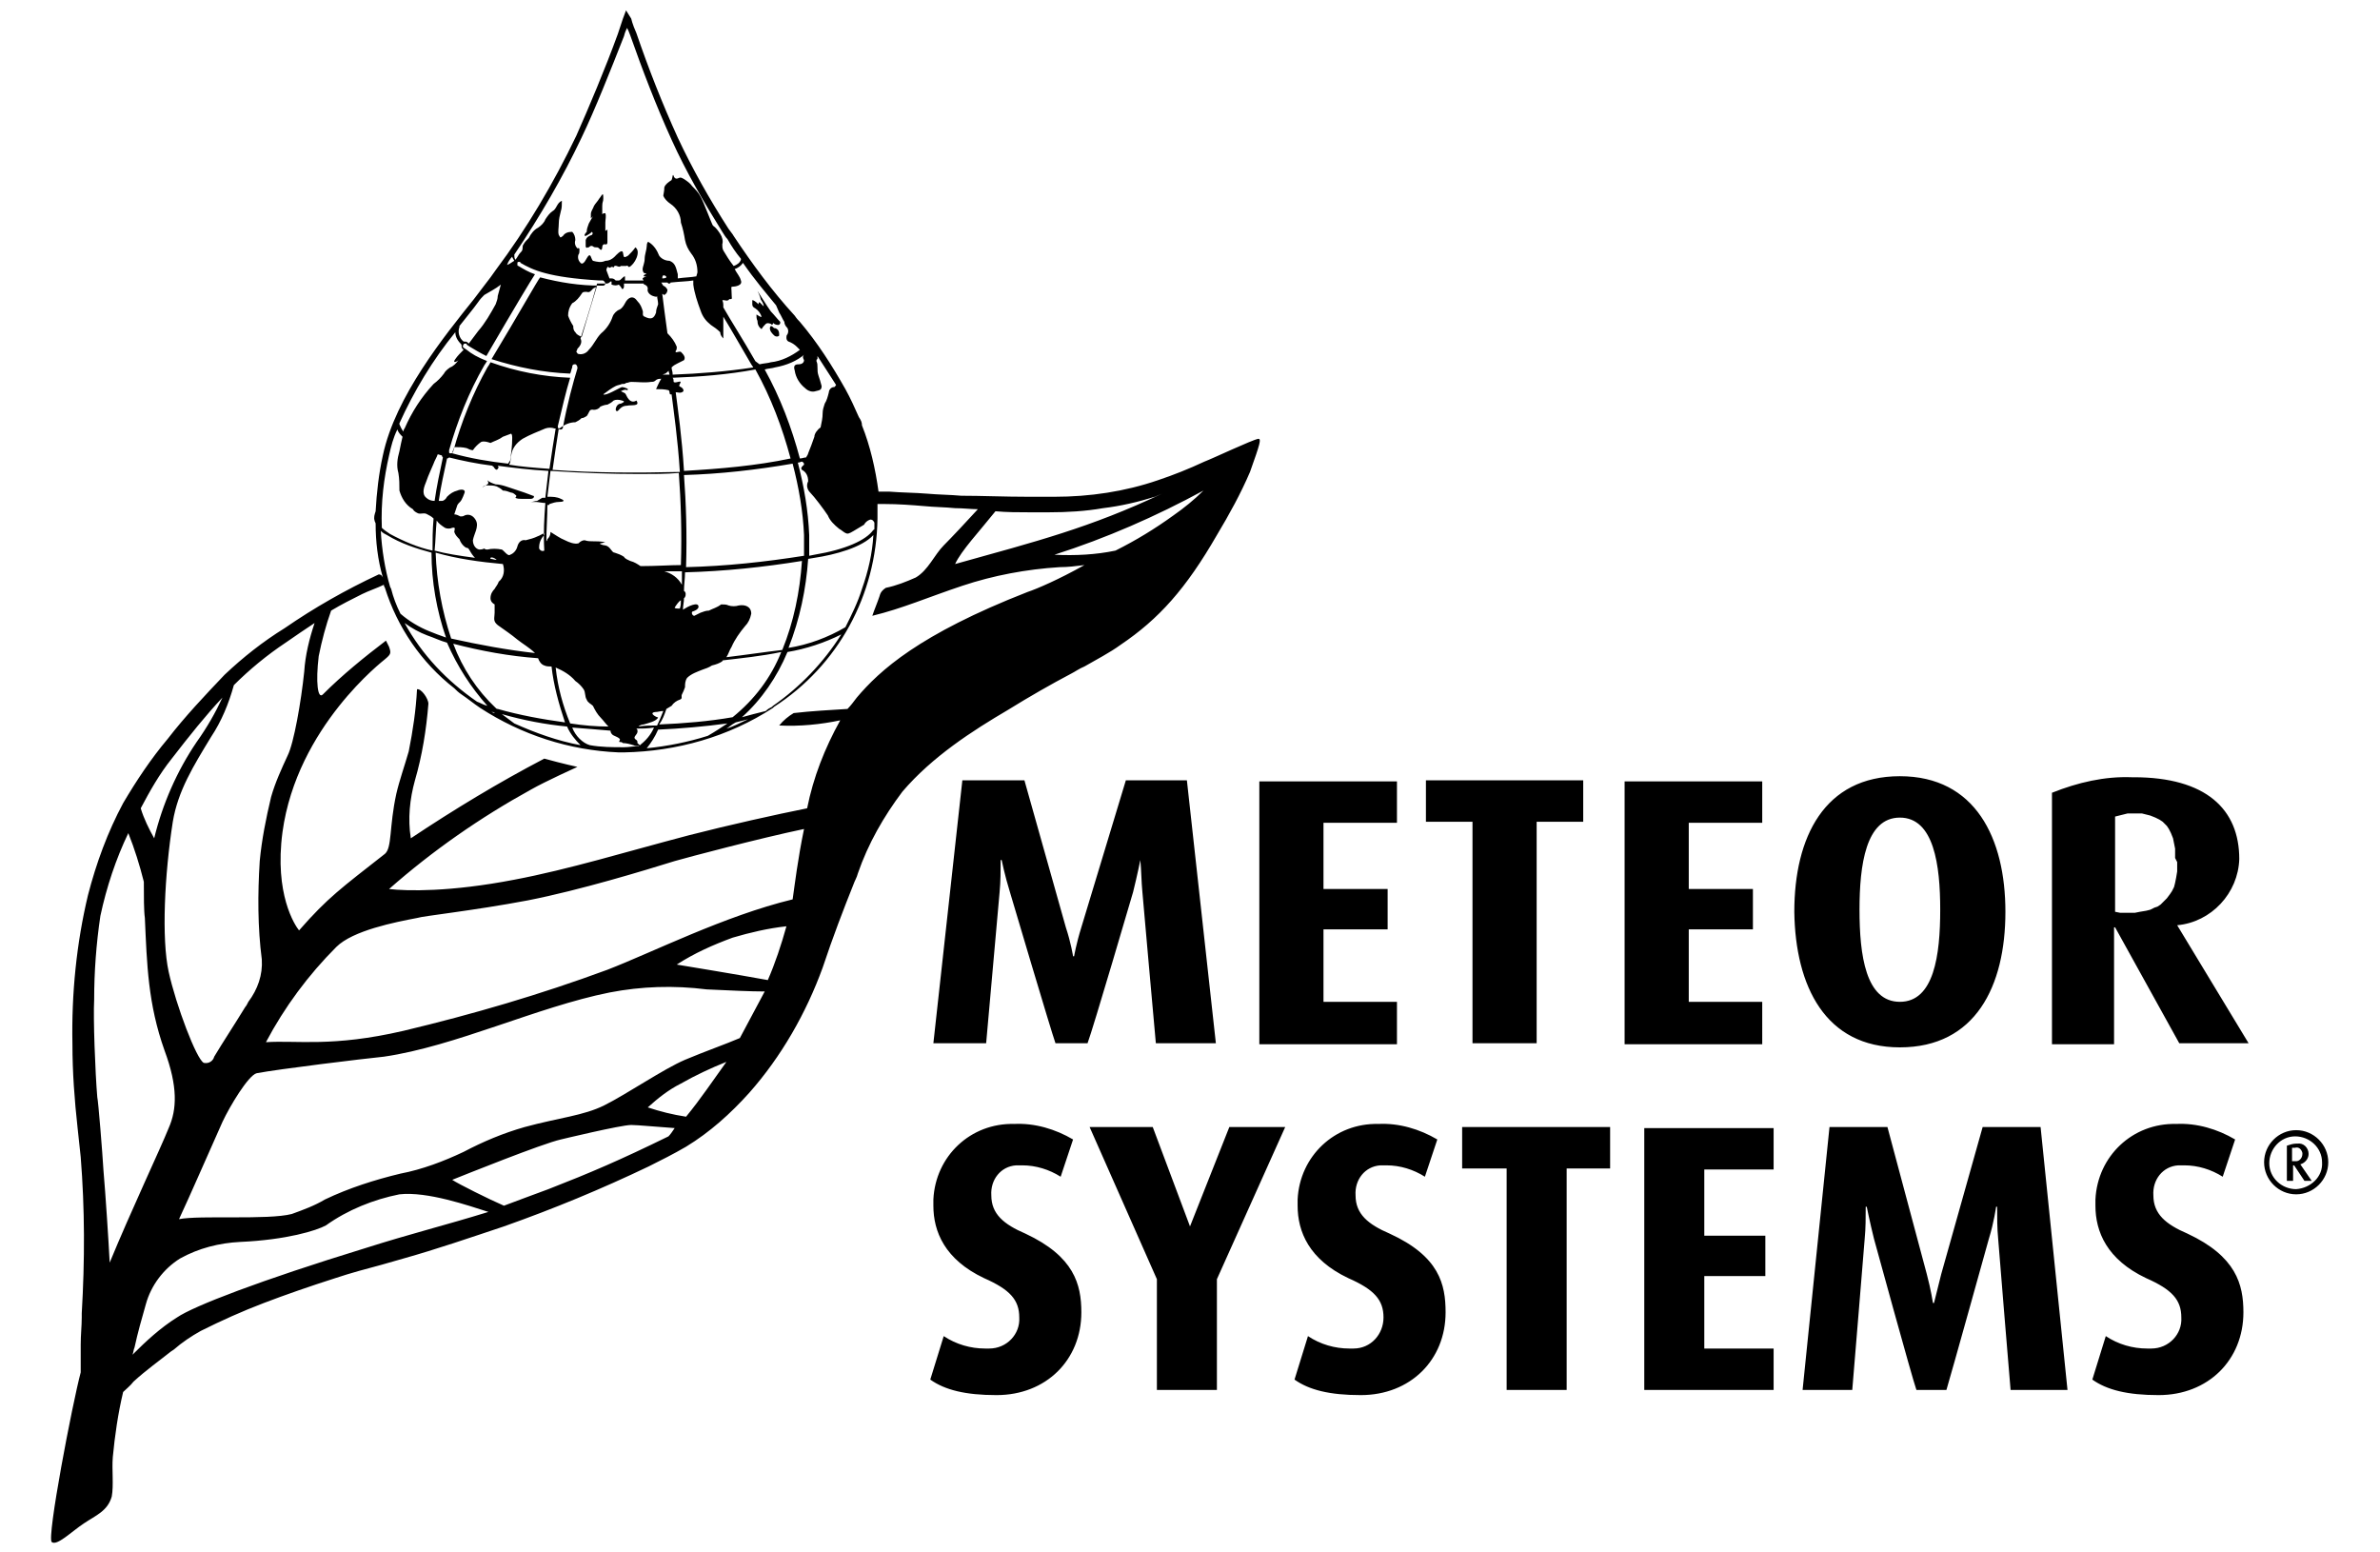 <?xml version="1.0" encoding="UTF-8"?> <svg xmlns="http://www.w3.org/2000/svg" xmlns:xlink="http://www.w3.org/1999/xlink" version="1.1" id="Laag_1" x="0px" y="0px" viewBox="0 0 230 150" style="enable-background:new 0 0 230 150;" xml:space="preserve"> <style type="text/css"> .st0{fill-rule:evenodd;clip-rule:evenodd;} </style> <path id="ms" class="st0" d="M56.6,22.8c0.2-0.1,0.4-0.2,0.6-0.4c0.1,0.1,0.1,0.2,0,0.3c-0.3,0.1-0.5,0.2-0.6,0.5c0,0.2,0,0.4,0,0.6 c0,0.1,0.1,0.2,0.2,0.1c0,0,0.1,0,0.1,0c0.1-0.1,0.2-0.2,0.4-0.1c0.1,0.1,0.2,0.1,0.4,0.1c0.1,0,0.2,0.1,0.3,0.2 c0.1,0.1,0.2,0,0.2-0.2s0.1-0.3,0.2-0.3s0.3,0.1,0.3-0.2c0-0.4,0-0.8,0-1.2c-0.1,0-0.1,0.1-0.2,0.1c0-0.1,0-0.5,0-0.8 c0-0.3,0.1-0.6,0-0.9c-0.1,0-0.2,0-0.3,0.1c0,0,0-0.4,0-0.8s0.1-0.4,0.1-0.7s0-0.5-0.1-0.4c-0.1,0.1-0.2,0.3-0.3,0.4 c-0.1,0.2-0.4,0.5-0.5,0.7c-0.1,0.3-0.3,0.5-0.3,0.8c0,0.1,0,0.3,0,0.4l0.2-0.2c0,0-0.3,0.5-0.4,0.7c-0.1,0.3-0.2,0.5-0.2,0.8 C56.5,22.6,56.4,22.8,56.6,22.8z M72.7,29.4c0,0.2,0.1,0.3,0.3,0.4c0.3,0.2,0.5,0.5,0.6,0.8c-0.1,0.1-0.4-0.2-0.5-0.2 c0,0.2,0,0.4,0.1,0.6c0,0.3,0.1,0.6,0.4,0.8c0.1-0.2,0.3-0.4,0.4-0.5c0.1-0.1,0.3-0.1,0.5,0c0.1,0.1,0.1,0.1,0.2,0c0,0,0-0.1,0-0.1 c0.1,0.1,0.3,0.2,0.5,0.2c0.1,0,0.2-0.1,0.2-0.2c0,0,0-0.1,0-0.1c-0.3-0.3-0.6-0.7-0.9-1c-0.3-0.4-1.3-2-1.3-2s0.3,0.6,0.3,0.8 c0.1,0.2,0.3,0.4,0.3,0.7c-0.1-0.1-0.3-0.3-0.4-0.4c-0.1,0-0.1,0.2-0.1,0.2C73,29.1,72.8,29,72.7,29C72.7,29,72.7,29.3,72.7,29.4 L72.7,29.4z M47.1,46.9c0.3,0,0.6,0,0.9,0.1c0.2,0.1,0.4,0.2,0.6,0.4c0.3,0,0.5,0.1,0.8,0.2c0.2,0,0.4,0.2,0.5,0.3 c0,0.1-0.1,0.2-0.1,0.2c0.2,0.1,0.4,0.1,0.6,0.1c0.4,0,0.6,0,0.9,0s0.4-0.3,0.2-0.3c-0.3-0.1-0.5-0.2-0.8-0.3 c-0.3-0.1-1.5-0.5-1.8-0.6c-0.3-0.1-0.7-0.2-1-0.2c-0.3-0.1-0.6-0.2-0.8-0.4c0,0,0.2,0.3,0,0.4c-0.2,0.1-0.3,0.2-0.5,0.3 C46.8,46.9,46.9,46.9,47.1,46.9L47.1,46.9z M74.8,31.7c-0.1-0.1-0.2-0.2-0.3-0.2c-0.1,0.1-0.1,0.2-0.1,0.2c0,0.3,0.2,0.5,0.4,0.7 c0.2,0.2,0.5,0.1,0.5,0c0-0.2,0-0.3-0.1-0.5C75.1,31.8,75,31.7,74.8,31.7z M110.2,83.1L110.2,83.1c0.1,1,0.1,2.1,0.2,3.1 c0,0,1.2,13.6,1.3,14.6h5.8l-2.8-25.4h-5.9l-4.3,14.2c-0.5,1.6-0.7,2.8-0.7,2.8h-0.1c0,0-0.2-1.3-0.7-2.8l-4-14.2h-6l-2.8,25.4h5.1 c0.1-1.1,1.3-14.6,1.3-14.6c0.1-1,0.1-2.1,0.1-3.1h0.1c0,0,0.3,1.5,0.8,3.1c0,0,4,13.5,4.4,14.6h3.1c0.5-1.3,4.4-14.6,4.4-14.6 C109.9,84.6,110.2,83.1,110.2,83.1L110.2,83.1z M135,96.8h-7.1v-7h6.2v-3.9h-6.2v-6.4h7.1v-4h-13.3v25.4H135V96.8L135,96.8z M142.3,100.8h6.2V79.4h4.5v-4h-15.2v4h4.5L142.3,100.8L142.3,100.8z M170.3,96.8h-7.1v-7h6.2v-3.9h-6.2v-6.4h7.1v-4H157v25.4h13.3 V96.8L170.3,96.8z M183.6,101.2c7.3,0,10.2-5.9,10.2-13.1c0-7.1-2.9-13.1-10.2-13.1s-10.2,5.9-10.2,13.1 C173.5,95.3,176.4,101.2,183.6,101.2L183.6,101.2z M183.6,79c3.3,0,3.9,4.6,3.9,8.9c0,4.4-0.6,8.9-3.9,8.9c-3.3,0-3.9-4.5-3.9-8.9 C179.7,83.6,180.3,79,183.6,79L183.6,79z M210.4,89.4c3.3-0.3,5.9-3.1,6-6.4c0-4.8-3.2-7.9-10.2-7.9H206c-2.6-0.1-5.2,0.5-7.7,1.5 v24.3h6V89.6h0.1l6.2,11.2h6.7L210.4,89.4L210.4,89.4L210.4,89.4z M210.4,83.3l0,0.5l0,0.4l-0.1,0.6l-0.1,0.5l-0.1,0.4l-0.2,0.4 l-0.2,0.3l-0.3,0.4l-0.3,0.3l-0.3,0.3l-0.3,0.2l-0.3,0.1l-0.4,0.2l-0.4,0.1l-0.6,0.1l-0.5,0.1l-0.6,0l-0.8,0l-0.5-0.1v-9.2l0.4-0.1 l0.4-0.1l0.4-0.1l0.5,0l0.5,0l0.4,0l0.8,0.2l0.5,0.2l0.4,0.2l0.3,0.2l0.4,0.4l0.2,0.3l0.2,0.4l0.2,0.5l0.1,0.5l0.1,0.5l0,0.4l0,0.5 L210.4,83.3z M99.1,119.2c-2.1-0.9-3.3-1.9-3.3-3.7c-0.1-1.5,0.9-2.8,2.4-2.9c0.2,0,0.4,0,0.6,0c1.3,0,2.6,0.4,3.7,1.1l1.2-3.6 c-1.7-1-3.7-1.6-5.7-1.5c-4.2-0.1-7.6,3.1-7.8,7.3c0,0.2,0,0.4,0,0.6c0,2.5,1.1,5.2,4.9,7c2.5,1.1,3.4,2.1,3.4,3.8 c0.1,1.6-1.2,3-2.9,3c-0.1,0-0.3,0-0.4,0c-1.4,0-2.8-0.4-4-1.2l-1.3,4.2c1.4,1,3.4,1.5,6.4,1.5c4.8,0,8.2-3.4,8.2-8 C104.5,124.1,103.8,121.4,99.1,119.2L99.1,119.2z M115,118.5L115,118.5l-3.6-9.6h-6.1l6.5,14.7v10.7h5.8v-10.7l6.6-14.7h-5.4 L115,118.5z M134.3,119.2c-2.1-0.9-3.3-1.9-3.3-3.7c-0.1-1.5,0.9-2.8,2.4-2.9c0.2,0,0.4,0,0.6,0c1.3,0,2.6,0.4,3.7,1.1l1.2-3.6 c-1.7-1-3.7-1.6-5.7-1.5c-4.2-0.1-7.6,3.1-7.8,7.3c0,0.2,0,0.4,0,0.6c0,2.5,1.1,5.2,4.9,7c2.5,1.1,3.4,2.1,3.4,3.8 c0,1.6-1.2,3-2.9,3c-0.1,0-0.3,0-0.4,0c-1.4,0-2.8-0.4-4-1.2l-1.3,4.2c1.4,1,3.4,1.5,6.4,1.5c4.8,0,8.2-3.4,8.2-8 C139.7,124.1,139.1,121.4,134.3,119.2L134.3,119.2z M141.3,112.9h4.3v21.4h5.8v-21.4h4.2v-4h-14.3L141.3,112.9L141.3,112.9z M158.9,134.3h12.5v-4h-6.7v-7h5.9v-3.9h-5.9v-6.4h6.7v-4h-12.5L158.9,134.3L158.9,134.3z M191.6,108.9l-4,14.2 c-0.4,1.6-0.7,2.8-0.7,2.8h-0.1c0,0-0.2-1.3-0.6-2.8l-3.8-14.2h-5.6l-2.6,25.4h4.8c0.1-1.1,1.2-14.6,1.2-14.6c0.1-1,0.1-2.1,0.1-3.1 h0.1c0,0,0.3,1.5,0.7,3.1c0,0,3.7,13.5,4.1,14.6h2.9c0.4-1.3,4.1-14.6,4.1-14.6c0.5-1.6,0.7-3.1,0.7-3.1h0.1c0,1,0,2.1,0.1,3.1 c0,0,1.1,13.6,1.2,14.6h5.5l-2.6-25.4H191.6L191.6,108.9z M211.4,119.2c-2.1-0.9-3.3-1.9-3.3-3.7c-0.1-1.5,0.9-2.8,2.4-2.9 c0.2,0,0.4,0,0.6,0c1.3,0,2.6,0.4,3.7,1.1l1.2-3.6c-1.7-1-3.7-1.6-5.7-1.5c-4.2-0.1-7.6,3.1-7.8,7.3c0,0.2,0,0.4,0,0.6 c0,2.5,1.1,5.2,4.9,7c2.5,1.1,3.4,2.1,3.4,3.8c0.1,1.6-1.2,3-2.9,3c-0.1,0-0.3,0-0.4,0c-1.4,0-2.8-0.4-4-1.2l-1.3,4.2 c1.4,1,3.4,1.5,6.4,1.5c4.8,0,8.2-3.4,8.2-8C216.8,124.1,216.1,121.4,211.4,119.2L211.4,119.2z M223.1,111.5c0-0.6-0.5-1.1-1.1-1 c0,0-0.1,0-0.1,0c-0.3,0-0.6,0.1-0.9,0.2v3.4h0.6v-1.5h0.1l1,1.5h0.7l-1.1-1.6C222.7,112.4,223.1,112,223.1,111.5L223.1,111.5z M221.5,112.1v-1.2c0.1,0,0.2,0,0.3,0c0.3-0.1,0.6,0.1,0.7,0.5c0,0,0,0.1,0,0.1c0,0.4-0.3,0.7-0.6,0.7c-0.1,0-0.1,0-0.2,0H221.5z M221.9,109.2c-1.7,0-3.1,1.4-3.1,3.1s1.4,3.1,3.1,3.1s3.1-1.4,3.1-3.1c0,0,0,0,0,0C225,110.6,223.6,109.2,221.9,109.2L221.9,109.2z M221.9,114.9c-1.4,0-2.6-1.1-2.6-2.5c0-1.4,1.1-2.6,2.5-2.6c1.4,0,2.6,1.1,2.6,2.5c0,0,0,0,0,0 C224.5,113.7,223.3,114.8,221.9,114.9C221.9,114.9,221.9,114.9,221.9,114.9L221.9,114.9z M121.6,42.4c-0.6,0.1-4.4,1.9-5.2,2.2 c-1.5,0.7-3,1.3-4.5,1.8c-3.2,1.1-6.6,1.6-10,1.6c-0.8,0-1.6,0-2.5,0c-2.3,0-4.6-0.1-6.5-0.1c-1.1-0.1-2.2-0.1-3.3-0.2 c-1.2-0.1-2.5-0.1-3.7-0.2c-0.3,0-0.6,0-1,0c-0.3-2.2-0.8-4.4-1.6-6.4c0-0.3-0.1-0.5-0.3-0.8c-0.4-0.9-0.8-1.8-1.3-2.7 c-1.3-2.3-2.7-4.5-4.4-6.5c-0.1-0.1-0.3-0.3-0.5-0.6c-2.2-2.4-4.1-5-5.9-7.7c-0.1-0.2-0.3-0.4-0.5-0.7c-1.8-2.8-3.5-5.8-4.9-8.8 c-1.5-3.3-2.8-6.6-4-10.1v0c-0.4-0.9-0.5-1.4-0.5-1.4L60.5,1l-0.3,0.8C60,2.4,60,2.4,59.7,3.3c-1.2,3.3-2.8,7.1-4,9.8 c-2.2,4.6-4.8,9-7.8,13l-0.5,0.7c-0.4,0.5-0.9,1.2-1.6,2.1c-2.8,3.5-7.6,9.4-8.8,15.1c-0.4,1.8-0.6,3.6-0.7,5.4 c-0.1,0.3-0.2,0.6-0.1,0.9c0,0.1,0.1,0.2,0.1,0.3c0,1.7,0.2,3.5,0.7,5.2c-0.1-0.2-0.2-0.3-0.4-0.3c-3.2,1.5-6.2,3.2-9.1,5.2 c-2.1,1.3-4,2.8-5.8,4.5c-1.9,2-3.8,4-5.5,6.2c-1.6,1.9-3,4-4.3,6.2c-1.5,2.8-2.6,5.8-3.4,8.9C7.4,91.1,6.9,96,7,100.9 c0,2.7,0.2,5.4,0.5,8.1c0.1,0.9,0.2,1.9,0.3,2.8c0.4,5,0.4,10,0.1,15.1l0,0.4c0,0.8-0.1,1.7-0.1,2.6c0,0.2,0,0.4,0,0.7 c0,0.6,0,1.2,0,1.9c0,0,0,0,0,0.1c-0.8,3-3.3,16-2.8,16.4c0.5,0.4,1.9-1,3.1-1.8c1.2-0.8,2.3-1.2,2.7-2.6c0.2-1.1,0-2.6,0.1-3.8 c0.2-2.1,0.5-4.2,1-6.3c0.3-0.3,0.7-0.6,1-1c1.2-1.1,2.6-2.1,3.6-2.9l0.3-0.2c0.8-0.7,1.7-1.3,2.6-1.8c2-1,4-1.9,6.1-2.7 c2.1-0.8,4.4-1.6,6.9-2.4c1.5-0.5,3-0.9,4.5-1.3l0,0l2.1-0.6c3.2-0.9,6.4-2,9.7-3.1c4.8-1.7,9.4-3.6,14-5.8c1.2-0.6,2.4-1.2,3.6-1.9 c2.3-1.4,4.3-3.2,6.1-5.2c3.1-3.5,5.5-7.7,7.1-12.1c1-3,2-5.6,3-8.1c0.1-0.3,0.3-0.6,0.4-1c1-2.9,2.5-5.5,4.3-7.9 c2.9-3.4,6.8-5.9,10.2-7.9c2.1-1.3,4.2-2.5,6.1-3.5c0.4-0.2,0.8-0.5,1.3-0.7l0,0c1.2-0.7,2.4-1.3,3.5-2.1c3.7-2.5,6.3-5.4,9.3-10.6 c1.2-2,2.3-4,3.2-6.1C121.8,42.8,121.9,42.4,121.6,42.4z M99.4,49.5c0.7,0,1.4,0,2,0c1.7,0,3.5-0.1,5.2-0.4c1.7-0.2,3.4-0.6,5-1.1 c0.2-0.1,0.5-0.2,0.7-0.3c-7,3.3-12.1,4.6-20,6.8c0.6-1.3,2.3-3.1,3.9-5.1C97.3,49.5,98.4,49.5,99.4,49.5L99.4,49.5z M81.1,51.1 c0.2,0.1,0.4,0.3,0.6,0.4c0.2,0.1,0.3,0.1,0.8-0.2c0.3-0.2,0.7-0.4,1-0.6c0.1-0.2,0.3-0.4,0.6-0.5c0.2,0,0.3,0.1,0.4,0.3 c0,0.2,0,0.4,0,0.6c0,0,0,0.1-0.1,0.1c-0.7,1-2.7,1.9-5.7,2.4l-0.5,0.1c0-0.6,0-1.3,0-2c-0.1-2.4-0.5-4.7-1.1-7 c0.2,0,0.3-0.1,0.4-0.1c0.2,0.1,0.2,0.2,0.2,0.3c-0.1,0.1-0.4,0.3-0.2,0.5c0.4,0.2,0.6,0.6,0.6,1.1c-0.2,0.4-0.1,0.8,0.2,1.1 c0.4,0.4,1.3,1.6,1.7,2.2C80.2,50.3,80.6,50.7,81.1,51.1L81.1,51.1z M43.8,62.2c2.7,0.7,5.4,1.2,8.2,1.4c0.1,0.3,0.3,0.6,0.6,0.7 c0.2,0.1,0.5,0.1,0.7,0.1c0.2,1.8,0.7,3.6,1.3,5.4c-2.2-0.3-4.4-0.7-6.5-1.3c-0.1,0-0.1,0-0.2-0.1C46.1,66.7,44.7,64.6,43.8,62.2 L43.8,62.2z M47.8,68.9l-0.3-0.1c0,0,0.1,0,0.1,0C47.8,68.8,47.8,68.9,47.8,68.9L47.8,68.9z M45.1,33.8l-0.3-0.2 c-0.1-0.1-0.1-0.2,0-0.3c0,0,0,0,0,0c0-0.1,0.1-0.1,0.2-0.1c0.1,0,0.1,0,0.1,0.1l0.3,0.2c0.5,0.3,1,0.6,1.6,0.9 c2.8-4.8,4.3-7.3,4.7-7.9c-0.6-0.2-1.1-0.5-1.6-0.8c-0.1,0-0.1-0.1-0.1-0.1c0-0.1,0-0.1,0-0.2c0-0.1,0.1-0.1,0.2-0.1 c0,0,0.1,0,0.1,0.1c1.2,0.7,2.7,1.4,7.6,1.7l0.3,0c0.1,0,0.1,0,0.2,0.1c0,0,0.1,0.1,0.1,0.2c0,0.1-0.1,0.2-0.2,0.2l-0.3,0 c-2,0-3.9-0.3-5.8-0.8l0,0c-0.2,0.2-2.1,3.6-4.7,7.9c2.5,0.8,5,1.3,7.6,1.4c0.1-0.2,0.1-0.4,0.2-0.6l0-0.1c0-0.1,0.1-0.2,0.2-0.2 c0,0,0,0,0.1,0c0.1,0,0.2,0.2,0.2,0.3l0,0.1c-0.4,1.3-1,3.5-1.4,5.7c0,0.1-0.1,0.2-0.2,0.2c0,0,0,0-0.1,0c-0.1,0-0.2-0.2-0.2-0.3 c0.4-1.7,0.8-3.4,1.2-4.7c-2.6-0.1-5.2-0.6-7.7-1.5c0,0.1-0.1,0.1-0.1,0.2l-0.2,0.3c-1.4,2.5-2.5,5.2-3.3,8.1c0,0.1-0.1,0.2-0.2,0.2 h-0.1c-0.1,0-0.1-0.1-0.1-0.1c0-0.1,0-0.1,0-0.2c0.8-2.8,1.9-5.6,3.4-8.2l0.2-0.3c0,0,0-0.1,0.1-0.1C46.1,34.5,45.6,34.2,45.1,33.8 L45.1,33.8z M59.8,27.5c0.1,0.1,0.2,0.2,0.3,0.4c0.1,0.1,0.2-0.1,0.2-0.2c0-0.1,0-0.2,0-0.3h0.1c0.7,0,1.3,0,1.8,0 c0,0.1,0.1,0.1,0.1,0.1c0.2,0.1,0.3,0.2,0.3,0.4c-0.1,0.3,0.2,0.6,0.5,0.7c0.3,0.1,0.4,0.1,0.4,0c0,0.2,0.1,0.5,0.1,0.8 c-0.1,0.3-0.2,0.5-0.2,0.8c-0.2,0.6-0.5,0.7-1.1,0.4c-0.3-0.1-0.1-0.4-0.2-0.6c-0.1-0.3-0.2-0.6-0.5-0.9c-0.4-0.6-0.9-0.4-1.2,0.2 c-0.1,0.2-0.3,0.5-0.5,0.6c-0.3,0.1-0.6,0.4-0.7,0.7c-0.2,0.6-0.6,1.2-1.1,1.6c-0.5,0.5-0.7,1.1-1.2,1.6c-0.2,0.3-0.6,0.5-1,0.4 c-0.1,0-0.1-0.1-0.2-0.2c0-0.1,0.1-0.2,0.1-0.3c0.1-0.1,0.2-0.2,0.3-0.4c0.1-0.2,0.1-0.4,0-0.6c0.3-1,0.8-2.4,1.6-5.3l0.6,0l0.3,0h0 c0.2,0,0.3-0.1,0.4-0.2c0,0,0.1,0,0.1,0c0,0,0,0.1,0,0.1c0,0.1,0,0.2,0,0.2C59.4,27.6,59.6,27.6,59.8,27.5L59.8,27.5z M64.1,27.6 c-0.1-0.1-0.1-0.2-0.2-0.3c0,0,0,0,0,0c0.2,0,0.4,0,0.6,0c0,0,0.1,0.1,0.1,0.1c0.1,0,0.2,0,0.2-0.1c0.9-0.1,1.6-0.1,2.2-0.2 c0,0.1,0,0.3,0,0.4c0.1,0.8,0.4,1.7,0.7,2.5c0.2,0.6,0.5,1,1,1.4c0.3,0.2,0.6,0.4,0.9,0.7c0,0.2,0.1,0.4,0.3,0.6c0-0.7,0-1.5,0-2.1 c0.8,1.3,1.7,2.9,2.7,4.6l0.2,0.3c-2.6,0.4-5.2,0.6-7.8,0.7c0-0.1,0-0.1,0-0.1c0,0,0,0,0,0h0c0-0.2-0.1-0.4-0.1-0.6 c0.2-0.2,0.4-0.3,0.6-0.4c0.2-0.1,0.4-0.2,0.6-0.3c0.2-0.3-0.1-0.6-0.3-0.8c-0.2-0.1-0.6,0.2-0.5-0.1c0.1-0.1,0.1-0.2,0.1-0.4 c-0.2-0.5-0.5-0.9-0.9-1.3c-0.2-1.5-0.4-2.9-0.5-3.8c0.1,0,0.1,0.1,0.2,0.1c0.2-0.1,0.3-0.3,0.3-0.5C64.4,27.8,64.3,27.7,64.1,27.6 L64.1,27.6z M64,26.9c0-0.1,0-0.2,0.1-0.3c0.2,0,0.3,0.1,0.3,0.2C64.3,26.9,64.1,26.9,64,26.9L64,26.9z M58.5,52.7 c-0.1,0-0.6-0.1-0.5-0.2c0.2,0,0.4-0.1,0.5-0.1c-0.4-0.1-0.9-0.1-1.3-0.1c-0.2,0-0.4,0-0.7-0.1c-0.2,0-0.4,0.1-0.6,0.3 c-0.4,0.1-0.9-0.1-1.3-0.3c-0.5-0.2-0.9-0.5-1.4-0.8c0,0.3-0.1,0.5-0.3,0.7c0,0.1-0.1,0.2-0.1,0.2c0-1.2,0.1-2.4,0.1-3.5 c0.1,0,0.2,0,0.2-0.1c0.3-0.1,0.6-0.2,0.9-0.2c0.4,0,0.7-0.1,0.2-0.3c-0.4-0.2-0.8-0.2-1.2-0.2c0,0-0.1,0-0.1,0 c0.1-0.9,0.2-1.7,0.3-2.5c3.1,0.2,5.9,0.3,8.5,0.3c1.4,0,2.7,0,3.9-0.1c0.2,2.7,0.3,5.8,0.2,8.9c-1,0-2.4,0.1-3.9,0.1 c-0.3-0.2-0.6-0.4-1-0.5c-0.2-0.1-0.5-0.2-0.6-0.4c-0.3-0.2-0.6-0.3-0.9-0.4C59.1,53.4,59,52.8,58.5,52.7L58.5,52.7z M58.8,70.2 c-1.2,0-2.4-0.1-3.7-0.3c-0.7-1.7-1.2-3.5-1.4-5.4c0.7,0.3,1.4,0.7,1.9,1.3c0.3,0.2,0.6,0.5,0.8,0.8c0.2,0.3,0.1,0.7,0.3,1 c0.1,0.3,0.4,0.4,0.6,0.6c0.2,0.4,0.4,0.8,0.8,1.2C58.3,69.6,58.5,69.9,58.8,70.2L58.8,70.2z M49.1,44.8c-1.8-0.2-3.6-0.5-5.4-1 c0-0.1,0.1-0.3,0.2-0.6c0.4,0,0.8,0,1.2,0.1c0.2,0.1,0.4,0.2,0.6,0.2c0.2-0.3,0.5-0.6,0.8-0.8c0.3-0.1,0.6,0,0.9,0.1 c0.4-0.2,0.8-0.3,1.2-0.6c0.3-0.1,0.5-0.2,0.8-0.3c0.1,0.1,0.1,0.3,0.1,0.4c0,0.8-0.1,1.5-0.2,2.2C49.1,44.8,49.1,44.8,49.1,44.8 L49.1,44.8z M49.4,44c0.1-0.7,0.5-1.2,1.1-1.6c0.7-0.4,1.5-0.7,2.2-1c0.3-0.1,0.6-0.1,0.9,0c0,0,0.1,0,0.1,0 c-0.2,1.2-0.4,2.5-0.6,3.9c-1.4-0.1-2.7-0.2-3.9-0.4C49.4,44.6,49.3,44.3,49.4,44L49.4,44z M64.2,55.2c0.6,0,1.2,0,1.7,0 c0,0.4,0,0.9,0,1.3C65.5,55.8,64.9,55.4,64.2,55.2L64.2,55.2z M65.8,58c0,0.3,0,0.5-0.1,0.8c-0.3,0-0.5,0-0.5-0.1 C65.4,58.4,65.6,58.1,65.8,58L65.8,58z M62.2,70c0.3-0.1,1.3-0.3,1.4-0.7c0,0.1-1-0.4-0.3-0.5c0.3,0,0.5-0.1,0.8-0.1 c-0.2,0.5-0.4,1-0.6,1.4c-0.6,0-1.2,0-1.8,0.1C61.8,70.1,62,70,62.2,70L62.2,70z M64.4,68.5c0.2-0.1,0.3-0.2,0.5-0.3 c0.2-0.3,0.5-0.5,0.8-0.6c0.3-0.1,0.1-0.3,0.2-0.5c0.1-0.2,0.2-0.4,0.3-0.7c0-0.3,0-0.6,0.2-0.9c0.4-0.4,1-0.6,1.5-0.8 c0.3-0.1,0.6-0.2,0.9-0.4c0.4-0.1,0.7-0.2,1-0.4c0,0,0-0.1,0.1-0.1c1.7-0.2,3.7-0.4,5.6-0.8c-1,2.5-2.6,4.6-4.7,6.3 c-2.3,0.4-4.7,0.6-7.1,0.7C64,69.6,64.2,69.1,64.4,68.5L64.4,68.5z M70.2,63.5c0.2-0.3,0.3-0.7,0.5-1c0.3-0.7,0.8-1.4,1.3-2 c0.3-0.3,0.5-0.7,0.6-1.2c0-0.7-0.6-0.9-1.2-0.8c-0.3,0.1-0.7,0.1-1,0c-0.2-0.1-0.4-0.1-0.7-0.1c-0.4,0.3-0.8,0.4-1.2,0.6 c-0.3,0-0.5,0.1-0.8,0.2c-0.2,0.1-0.4,0.2-0.6,0.3c-0.2,0-0.3-0.3-0.2-0.4c0.3-0.1,0.5-0.2,0.6-0.4c0.1-0.7-1.2,0-1.3,0.1 c-0.1,0-0.1,0.1-0.2,0.1c0-0.4,0.1-0.7,0.1-1.1c0,0,0.1-0.1,0.1-0.1c0.1-0.2,0.1-0.5-0.1-0.6c0-0.6,0.1-1.2,0.1-1.8 c3.8-0.1,7.6-0.5,11.3-1.1c-0.2,3-0.8,5.9-1.9,8.6C73.9,63,71.9,63.3,70.2,63.5L70.2,63.5z M66.3,54.8c0.1-3.2,0-6.2-0.2-8.9 c3.5-0.1,7-0.5,10.5-1.1c0.6,2.3,1,4.6,1.1,6.9c0,0.7,0,1.4,0,2C73.9,54.3,70.2,54.7,66.3,54.8L66.3,54.8z M66.1,45.5 c-0.2-3.3-0.6-6-0.8-7.6c0.2,0,0.4,0.1,0.6,0c0.3-0.1,0.1-0.4-0.1-0.5c-0.2-0.1-0.2-0.1-0.1-0.3c0.3-0.5-0.4,0-0.6-0.2 c0-0.1,0-0.3-0.1-0.4c2.7-0.1,5.3-0.3,8-0.8c1.5,2.7,2.6,5.6,3.4,8.6C73.1,45,69.6,45.3,66.1,45.5L66.1,45.5z M65,36L65,36z M64.7,36.2c-0.2,0-0.4,0-0.7,0c0.1,0,0.2-0.1,0.3-0.1c0.1-0.1,0.3-0.2,0.3-0.3C64.6,35.9,64.7,36.1,64.7,36.2L64.7,36.2z M63.9,36.6c-0.2,0.3-0.5,1-0.5,1c0.4,0,0.8,0,1.2,0.1c0.2,0.1,0,0.5,0.3,0.4c0.2,1.6,0.6,4.3,0.8,7.5c-4.1,0.1-8.2,0.1-12.3-0.2 c0.2-1.4,0.4-2.8,0.6-4c0.1,0,0.2-0.1,0.2-0.1c0.4-0.3,0.9-0.5,1.4-0.5c0.2-0.1,0.4-0.2,0.6-0.4c0.2,0,0.3-0.1,0.5-0.2 c0.3-0.4,0.2-0.7,0.7-0.6c0.2,0,0.5-0.1,0.6-0.3c0.2-0.1,0.5-0.2,0.7-0.2c0.2-0.1,0.4-0.2,0.6-0.4c0.2-0.1,0.5-0.1,0.8,0 c0.4,0.1,0.1,0.2-0.1,0.3c-0.3,0-0.5,0.3-0.5,0.6c0.1,0.3,0.3,0,0.4-0.1c0.2-0.2,0.4-0.3,0.7-0.3c0.4-0.1,1.3,0.1,0.9-0.5 c-0.3,0.2-0.6,0.1-0.8-0.2c-0.1-0.1-0.2-0.4-0.3-0.5c0,0-0.4-0.2-0.4-0.2c0.2-0.1,0.4-0.2,0.6-0.1c0.3-0.1-0.3-0.3-0.5-0.3 c-0.3,0.1-1.6,0.9-1.8,0.7c0.4-0.3,0.8-0.6,1.2-0.8c0.2-0.1,0.4-0.1,0.6-0.2h0.1c0.1,0,0.2,0,0.3-0.1c0.2,0,0.3-0.1,0.5-0.1 c0.6,0,1.3,0.1,1.9,0c0.1,0,0.3,0,0.4-0.1C63.5,36.6,63.7,36.6,63.9,36.6L63.9,36.6z M55.4,31.5c-0.2-0.3-0.4-0.7-0.5-1 c0-0.4,0.1-0.8,0.4-1.2c0.4-0.2,0.7-0.6,0.9-0.9c0.1-0.2,0.2-0.2,0.5-0.2c0.3,0.1,0.4-0.1,0.6-0.3c0.1-0.1,0.3-0.1,0.3-0.2 c0,0,0-0.1,0.1-0.1h0c-0.8,2.6-1.2,4-1.5,5c0,0-0.1-0.1-0.1-0.1c-0.2-0.1-0.4-0.2-0.5-0.4C55.4,31.9,55.4,31.7,55.4,31.5L55.4,31.5z M43.2,44.3c0.1,0,0.2-0.1,0.2-0.1c1.2,0.3,2.6,0.6,4.2,0.8c0,0,0,0.1,0.1,0.1c0.1,0.2,0.3,0.4,0.4,0.2c0.1-0.1,0.1-0.2,0-0.3 c1.5,0.2,3.1,0.4,4.9,0.5c-0.1,0.8-0.2,1.7-0.3,2.6c-0.1,0-0.2,0-0.3,0c-0.2,0.1-0.3,0.2-0.5,0.3c-0.2,0-0.4,0.1-0.6,0.1 c0,0,0.2,0,0.5,0c0.2,0,0.6,0.1,0.9,0.1c-0.1,1.4-0.2,2.9-0.1,4.6c-0.2,0.1-0.4,0-0.5-0.2c0,0,0-0.1,0-0.1c0-0.5,0.2-0.9,0.5-1.2 c0.2-0.4-0.5,0.1-0.6,0.1c-0.4,0.2-0.8,0.3-1.2,0.4c-0.4-0.1-0.7,0.2-0.8,0.6c0,0,0,0,0,0c-0.1,0.4-0.4,0.7-0.7,0.8 c-0.2,0.2-0.6-0.4-0.8-0.5C48,53,47.5,53,47.1,53.1c-0.1,0-0.2,0-0.3-0.1c-0.2,0.1-0.4,0.1-0.5,0.1c-0.4-0.1-0.6-0.5-0.6-0.9 c0.1-0.6,0.6-1.3,0.3-1.9c-0.2-0.4-0.6-0.7-1.1-0.5c-0.1,0.1-0.3,0.1-0.4,0.1c-0.2-0.1-0.4-0.2-0.6-0.2c0.1-0.3,0.2-0.6,0.3-0.9 c0.1-0.2,0.3-0.3,0.4-0.5c0.1-0.2,0.2-0.4,0.3-0.7c0.1-0.4-0.5-0.3-0.7-0.2c-0.4,0.1-0.7,0.3-1,0.6c-0.1,0.2-0.3,0.4-0.5,0.4 c-0.1,0-0.2,0-0.3,0C42.6,47,42.9,45.7,43.2,44.3L43.2,44.3z M48,54.1c-0.2,0-0.4-0.1-0.6-0.1c0,0,0-0.1,0-0.1 C47.5,53.8,47.8,53.9,48,54.1L48,54.1z M42,48.4c-0.3,0-0.6-0.1-0.8-0.3c-0.5-0.4-0.2-1.1,0-1.6c0.2-0.6,0.5-1.2,0.7-1.7 c0.1-0.3,0.3-0.6,0.4-0.9c0.1,0,0.3,0.1,0.4,0.1c0,0.1,0.1,0.2,0.1,0.2C42.5,45.6,42.2,47,42,48.4L42,48.4z M42.2,50.3 c0.2,0.3,0.5,0.5,0.8,0.7c0.2,0.1,0.5,0.1,0.7,0c0.4-0.1,0.2,0.2,0.2,0.4c0.1,0.3,0.3,0.5,0.5,0.7c0.1,0.3,0.3,0.6,0.6,0.8 c0.3,0.1,0.2,0,0.4,0.3c0.1,0.2,0.3,0.5,0.5,0.7c-1.5-0.2-2.8-0.4-3.9-0.7C42.1,52.2,42.1,51.3,42.2,50.3L42.2,50.3z M48.6,54.5 C48.6,54.5,48.6,54.6,48.6,54.5c0.2,0.6,0.1,1.3-0.4,1.7c-0.1,0.3-0.3,0.5-0.4,0.7c-0.2,0.2-0.4,0.5-0.4,0.9c0,0.3,0.2,0.5,0.4,0.6 c0,0.3,0,0.5,0,0.8c0,0.5-0.2,0.8,0.3,1.2c0.7,0.5,1.3,0.9,1.9,1.4c0.5,0.4,1.2,0.8,1.7,1.3c-2.7-0.3-5.4-0.8-8.1-1.4 c-0.9-2.7-1.4-5.5-1.5-8.3C44.2,54,46.4,54.3,48.6,54.5L48.6,54.5z M47.1,68.2c-0.4-0.1-0.7-0.3-1-0.4c-2.9-2-5.3-4.5-7-7.6 c0.7,0.5,1.4,0.9,2.2,1.2c0.6,0.2,1.2,0.5,1.9,0.7C44.2,64.4,45.5,66.4,47.1,68.2L47.1,68.2z M54.8,70.2c0.3,0.7,0.8,1.3,1.3,1.8 c-2.2-0.4-4.4-1.2-6.4-2.1c-0.4-0.3-0.8-0.6-1.2-0.9C50.6,69.6,52.7,70,54.8,70.2L54.8,70.2z M55.3,70.3c1.3,0.1,2.6,0.2,3.7,0.3 c0,0.2,0.1,0.3,0.2,0.4c0.1,0.1,0.8,0.3,0.7,0.5c-0.1,0.2-0.1,0.2,0.1,0.2c0.1,0,0.2,0.1,0.2,0.1c0.3,0,0.7,0.1,1,0.2 c0.2,0.1,0.5,0.1,0.7,0c-0.1,0-0.2-0.1-0.3-0.2c0-0.2,0-0.2-0.1-0.3c-0.5-0.3,0.2-0.5,0.1-0.9c0-0.1,0-0.1-0.1-0.2 c0.5,0,1.1,0,1.7-0.1c-0.3,0.7-0.8,1.3-1.5,1.8c-0.5,0-0.9,0.1-1.4,0.1c-1.1,0-2.2,0-3.3-0.2C56.3,71.8,55.6,71.1,55.3,70.3 L55.3,70.3z M63.6,70.5c2.2-0.1,4.5-0.3,6.7-0.6c-0.6,0.4-1.2,0.8-1.9,1.2c-1.9,0.6-3.9,1-5.9,1.2C62.9,71.8,63.3,71.2,63.6,70.5 L63.6,70.5z M71.1,69.8c0.4-0.1,0.8-0.2,1.2-0.3c-0.7,0.3-1.4,0.7-2.1,0.9C70.4,70.3,70.7,70,71.1,69.8L71.1,69.8z M71.7,69.3 c1.9-1.7,3.4-3.9,4.4-6.3c1.8-0.3,3.6-0.9,5.2-1.7c-1.7,2.7-4,5.1-6.6,6.9l-0.1,0.1c-0.2,0.1-0.4,0.2-0.6,0.4 C73.2,68.9,72.4,69.1,71.7,69.3L71.7,69.3z M76.2,62.6c1.1-2.8,1.7-5.7,1.9-8.6l0.6-0.1c2-0.3,4.6-1,5.7-2.2 c-0.1,1.8-0.5,3.5-1.1,5.2c-0.4,1.3-1,2.5-1.6,3.7C80,61.6,78.1,62.3,76.2,62.6L76.2,62.6z M77.7,34.8c0,0.3-0.3,0.4-0.5,0.4 s-0.6,0-0.4,0.6c0.1,0.7,0.5,1.3,1,1.7c0.3,0.3,0.7,0.4,1,0.3c0.4-0.1,0.6-0.1,0.6-0.5c-0.1-0.4-0.2-0.7-0.3-1 c-0.1-0.3-0.1-0.5-0.1-0.8c0-0.2,0-0.4-0.1-0.6c0-0.1,0-0.2,0.1-0.2c0-0.1,0-0.2,0-0.3c0.6,0.9,1.2,1.9,1.8,2.8 c-0.1,0.1-0.1,0.2-0.2,0.2c-0.3,0-0.5,0.3-0.5,0.5c-0.1,0.4-0.2,0.8-0.4,1.1c-0.1,0.3-0.2,0.6-0.2,0.9c0,0.5-0.1,0.9-0.2,1.4 c-0.3,0.2-0.6,0.6-0.6,0.9c-0.2,0.6-0.4,1.1-0.6,1.6c0,0.1-0.1,0.2-0.2,0.4c-0.2,0-0.4,0.1-0.6,0.1c-0.8-3-1.9-5.9-3.4-8.6 c0.3-0.1,0.7-0.1,1-0.2c1.1-0.2,2.1-0.6,2.9-1.3C77.5,34.4,77.6,34.6,77.7,34.8L77.7,34.8z M71.8,25.4c1.1,1.6,2.3,3,3.2,4.1 c0.1,0.2,0.2,0.5,0.3,0.7c0.2,0.3,0.3,0.6,0.5,0.9c0,0.2,0.1,0.4,0.3,0.6c0.1,0.2,0.1,0.4,0,0.6c-0.1,0.1-0.1,0.2-0.1,0.3 c0,0.1,0,0.3,0.2,0.4c0.3,0.1,0.6,0.3,0.8,0.5c0.1,0.1,0.2,0.2,0.3,0.3c-0.8,0.6-1.8,1.1-2.8,1.2c-0.3,0.1-0.7,0.1-1.1,0.2L73,34.9 c-1.2-2.1-2.3-3.8-3.1-5.2c0-0.1,0-0.1,0-0.2C69.9,29,69.7,29,69.9,29c0.2,0,0.3,0.1,0.5,0c0.1-0.1,0-0.1,0.2-0.1s0.1-0.1,0.1-0.6 s-0.1-0.6,0.1-0.6s1-0.1,0.8-0.6c-0.1-0.4-0.4-0.7-0.6-1.1C71.3,25.9,71.6,25.7,71.8,25.4L71.8,25.4z M56.2,13.3 c1.3-2.7,2.8-6.5,4.1-9.8c0.1-0.4,0.2-0.6,0.3-0.8c0.1,0.2,0.2,0.4,0.3,0.7c1.2,3.4,2.5,6.8,4,10.1c1.4,3.1,3.1,6,4.9,8.9 c0.2,0.3,0.3,0.5,0.5,0.7c0.4,0.7,0.8,1.3,1.3,1.9c0,0,0,0,0,0.1c-0.1,0.3-0.4,0.5-0.7,0.6c-0.4-0.5-0.7-1-1-1.5 c-0.1-0.2-0.1-0.4-0.1-0.6c0.1-0.3,0-0.7-0.2-1c-0.2-0.3-0.4-0.6-0.7-0.8c-0.1-0.1-0.9-2.3-1.2-2.8c-0.2-0.4-0.5-0.7-0.8-1 c-0.2-0.3-0.5-0.5-0.8-0.7c-0.2-0.1-0.3-0.2-0.5-0.1s-0.4,0.1-0.5-0.2s-0.1,0.2-0.2,0.4c-0.3,0.2-0.6,0.4-0.7,0.7 c0,0.4-0.1,0.7-0.1,0.8c0.1,0.3,0.4,0.6,0.7,0.8c0.6,0.4,1,1.1,1,1.8c0.2,0.6,0.3,1.1,0.4,1.7c0.1,0.5,0.3,0.9,0.6,1.3 c0.4,0.5,0.6,1.1,0.6,1.8c0,0.1-0.1,0.3-0.1,0.4c-0.5,0.1-1.1,0.1-1.8,0.2c0-0.1,0-0.3,0-0.4c-0.2-0.8-0.3-1.1-0.8-1.3 c-0.4,0-0.8-0.2-1-0.5c-0.2-0.5-0.5-1-1-1.3c-0.1-0.1-0.2,0.1-0.2,0.4s-0.2,0.8-0.2,1.2s-0.2,0.8-0.2,1s0.1,0.4,0.2,0.4 s0.2,0,0.1,0.1c-0.1,0-0.2,0.1-0.2,0.2l0.3,0c-0.1,0-0.3,0.1-0.4,0.2c0,0,0,0.1,0.1,0.2c-0.5,0-1.1,0-1.6,0h-0.2c0-0.1,0-0.2,0-0.2 c0-0.1,0-0.1,0-0.2c0,0,0,0,0,0c-0.1,0-0.2,0.1-0.3,0.2c-0.1,0.1-0.2,0.2-0.3,0.2h-0.3c-0.1-0.1-0.2-0.2-0.4-0.2l-0.2,0 c-0.1-0.3-0.2-0.5-0.3-0.8c0-0.1,0.1-0.4,0.2-0.3c0.1,0.2,0.3-0.1,0.4,0c0.2,0.1,0.1-0.1,0.2-0.1c0.2-0.1,0.4,0.2,0.6,0 c0.2,0,0.4,0,0.5,0c0.2-0.1,0.2,0.1,0.3,0.1c0.5-0.2,1.2-1.5,0.6-1.9c-0.2,0.3-0.4,0.5-0.7,0.8c-0.5,0.3-0.4,0.1-0.5-0.3 c-0.1-0.4-0.7,0.3-0.8,0.4c-0.2,0.2-0.5,0.4-0.9,0.4c-0.4,0.2-0.8,0.1-1.2,0c-0.2-0.2-0.2-0.8-0.5-0.4c-0.1,0.1-0.4,0.9-0.7,0.6 c-0.2-0.2-0.3-0.5-0.2-0.8c0.1-0.1,0.1-0.3,0.1-0.5c0-0.2-0.2-0.1-0.2-0.1c-0.2-0.2-0.3-0.5-0.2-0.8c0-0.3-0.1-0.6-0.3-0.8 c-0.4,0-0.7,0.1-0.9,0.4c-0.3,0.2-0.2,0.2-0.4-0.1c-0.1-0.3,0-0.7,0-1.1c0-0.4,0.1-0.8,0.2-1.2c0.1-0.3,0.1-0.6,0.1-1 c-0.5,0.2-0.5,0.8-0.9,1c-0.3,0.2-0.5,0.5-0.7,0.8c-0.1,0.3-0.4,0.6-0.7,0.8c-0.4,0.2-0.7,0.6-0.9,1c-0.2,0.2-0.4,0.4-0.5,0.6 c-0.1,0.1-0.1,0.3-0.1,0.4c0,0.2-0.1,0.3-0.2,0.4c-0.2,0.2-0.3,0.5-0.5,0.7c-0.1-0.2-0.1-0.3-0.1-0.5C52.2,20.9,54.4,17.1,56.2,13.3 L56.2,13.3z M49.5,24.8c0,0.1,0.1,0.2,0.2,0.4c-0.2,0.1-0.4,0.3-0.7,0.4C49.1,25.3,49.3,25,49.5,24.8L49.5,24.8z M44.4,31.6 c0,0,0-0.1,0-0.1c0.7-0.9,1.3-1.6,1.8-2.3c0.2-0.3,0.4-0.5,0.6-0.7c0.5-0.3,1.1-0.6,1.6-1c-0.1,0.4-0.2,0.7-0.3,1.1 c0,0.3-0.1,0.5-0.2,0.8c-0.5,0.9-1,1.8-1.7,2.6c-0.3,0.4-0.6,0.8-0.9,1.2l-0.1-0.1C45.1,33,45,33,44.8,33 C44.4,32.7,44.2,32.1,44.4,31.6L44.4,31.6z M44,32.1c0,0.5,0.3,0.9,0.6,1.2c0,0.2,0,0.3,0.1,0.4l0.1,0.1h0c-0.3,0.3-0.6,0.6-0.8,0.9 c-0.3,0.4,0.1,0.3,0.3,0.1c-0.2,0.3-0.5,0.6-0.8,0.7c-0.3,0.2-0.5,0.4-0.6,0.6c-0.3,0.4-0.6,0.7-1,1c-1.2,1.3-2.1,2.7-2.8,4.3 c-0.1,0.1-0.1,0.2-0.1,0.3c-0.2-0.2-0.3-0.5-0.4-0.7c0,0,0-0.1,0-0.1C40,37.8,41.8,34.8,44,32.1L44,32.1z M37.6,44 c0.2-0.9,0.4-1.7,0.8-2.5c0.1,0.3,0.3,0.5,0.5,0.7c-0.1,0.4-0.2,0.9-0.3,1.4c-0.2,0.7-0.3,1.4-0.1,2.1c0.1,0.6,0.1,1.1,0.1,1.7 c0.2,0.7,0.6,1.4,1.3,1.8c0.1,0.2,0.3,0.3,0.5,0.4c0.3,0.1,0.6-0.1,0.9,0.1c0.2,0.1,0.4,0.2,0.6,0.4c-0.1,1.1-0.1,2.1-0.1,3.1 c-1.4-0.3-2.8-0.9-4.1-1.6c-0.3-0.2-0.6-0.4-0.8-0.6C36.8,48.5,37.1,46.2,37.6,44L37.6,44z M36.8,51.3c0.2,0.2,0.4,0.3,0.6,0.4 c1.3,0.8,2.8,1.3,4.3,1.7c0,2.8,0.5,5.6,1.4,8.2c-0.6-0.2-1.1-0.4-1.6-0.6c-1-0.4-2-1-2.8-1.7c-0.4-0.8-0.7-1.6-0.9-2.4l-0.1-0.2 C37.2,55,36.9,53.1,36.8,51.3L36.8,51.3z M22.6,66.2c1.5-1.5,3.2-2.9,5-4.1c1-0.7,1.9-1.3,2.8-1.9c-0.5,1.5-0.9,3.1-1,4.7 c-0.3,2.9-1,6.9-1.6,8.1c-0.6,1.3-1.2,2.6-1.6,4c-0.5,2.1-0.9,4.1-1.1,6.2c-0.2,3.2-0.2,6.4,0.2,9.5c0.1,1.5-0.4,2.9-1.3,4.1 c-0.1,0.2-0.2,0.4-0.3,0.5c-1.1,1.8-2.1,3.3-3,4.8c-0.1,0.4-0.5,0.7-1,0.6c-0.7-0.3-2.7-5.6-3.4-8.8s-0.4-9.4,0.4-14.5 c0.5-3,2-5.4,3.7-8.2C21.4,69.7,22.1,68,22.6,66.2L22.6,66.2z M16.6,73.3c1.7-2.2,3.3-4.2,4.9-5.9c-0.7,1.5-1.5,2.9-2.5,4.3 c-1.9,2.8-3.3,6-4.1,9.3c-0.5-0.9-1-1.9-1.3-2.9C14.5,76.4,15.4,74.8,16.6,73.3L16.6,73.3z M10.6,122c-0.1-2-0.4-6.6-0.6-8.9 c-0.1-1.7-0.5-6.7-0.6-7.1c-0.2-2.4-0.4-7.6-0.3-9.4c0-2.7,0.2-5.4,0.6-8.1c0.6-2.8,1.5-5.5,2.7-8c0.6,1.5,1.1,3.1,1.5,4.7 c0,1.4,0,2.8,0.1,3.5c0.2,4.5,0.3,8.3,1.9,12.8c1.3,3.5,1.2,5.7,0.4,7.5C15.5,111,12.7,116.9,10.6,122L10.6,122z M35.3,120.6 c-10.1,3.1-16.6,5.6-18.2,6.7c-1.6,1-3,2.3-4.3,3.6c0.1-0.2,0.1-0.5,0.2-0.7c0.3-1.4,0.7-2.8,1.1-4.2c0.5-1.8,1.7-3.4,3.3-4.4 c1.8-1,3.8-1.5,5.8-1.6c4.5-0.2,7.4-1.1,8.3-1.6c2.1-1.5,4.6-2.5,7.1-3c2.7-0.3,6.7,1.1,8.6,1.7C43,118.4,39.7,119.2,35.3,120.6 L35.3,120.6z M64.6,109.8c-4.7,2.3-7.5,3.5-11.6,5.1c-1.6,0.6-3,1.1-4.3,1.6c-1.4-0.6-4.4-2.1-5-2.5c1-0.4,8.7-3.5,10.5-3.9 c0,0,5.8-1.4,6.8-1.4c0.6,0,2.7,0.2,4.2,0.3C65,109.3,64.8,109.6,64.6,109.8L64.6,109.8z M66.3,107.9c-1.3-0.2-2.5-0.5-3.7-0.9 c1-0.9,2-1.7,3.2-2.3c1.4-0.8,2.9-1.5,4.4-2.1C68.9,104.4,67.7,106.2,66.3,107.9L66.3,107.9z M71.5,100.3c-1.4,0.6-3.4,1.3-5.3,2.1 c-2.1,0.9-5.6,3.3-7.8,4.4c-2,1-4.4,1.2-7.7,2.1c-2.1,0.6-4,1.4-5.9,2.4c-1.9,0.9-4,1.7-6.1,2.1c-2.5,0.6-5,1.4-7.3,2.5 c-1,0.6-2.1,1-3.2,1.4c-2.3,0.6-8.9,0.1-10.9,0.5c1.3-2.8,2.1-4.7,4.2-9.4c0.7-1.5,2.5-4.5,3.3-4.7c2.1-0.4,10.3-1.4,12.3-1.6 c6.9-1,14.8-4.8,21.8-6.2c3.1-0.6,6.2-0.7,9.4-0.3c2.2,0.1,4.2,0.2,5.6,0.2C73.1,97.3,72.3,98.8,71.5,100.3L71.5,100.3z M74.2,94.7 c-2.7-0.5-8.8-1.5-8.8-1.5c1.7-1.1,3.5-1.9,5.4-2.6c1.7-0.5,3.4-0.9,5.2-1.1C75.5,91.3,74.9,93.1,74.2,94.7L74.2,94.7z M76.6,86.9 L76.6,86.9c-6.6,1.6-13.5,5.1-17.9,6.8c-6.5,2.4-13,4.3-19.7,5.9c-6.9,1.6-10.3,0.9-13.3,1.1c1.8-3.4,4.1-6.5,6.8-9.2 c1.6-1.6,5.7-2.4,7.8-2.8C40.9,88.5,45.7,88,51,87c5.1-1,11.3-2.9,14.2-3.8c1.4-0.4,8.2-2.2,12.5-3.1C77.1,83,76.8,85.5,76.6,86.9 L76.6,86.9z M99.3,57.2C88.8,61.3,85,64.8,82.8,67.4c-0.3,0.4-0.6,0.8-0.9,1.1c-1.6,0.1-3.5,0.2-5.2,0.4c-0.5,0.3-1,0.7-1.4,1.2 c2,0.1,4-0.1,5.9-0.5c-1.5,2.7-2.6,5.5-3.2,8.5c-3,0.6-7.5,1.6-11.4,2.6c-6.1,1.6-11.6,3.3-16.9,4.3c-6.2,1.2-10.4,1.1-12.1,0.9 c4.2-3.7,8.8-6.9,13.7-9.6c1.4-0.8,4.5-2.2,4.5-2.2s-1.4-0.3-3.2-0.8c-4.4,2.3-8.7,4.9-12.9,7.7c-0.3-1.9-0.1-3.8,0.4-5.6 c0.7-2.4,1.1-4.9,1.3-7.4c0-0.5-0.7-1.5-1.1-1.4c-0.1,2-0.4,4-0.8,6c-0.4,1.4-0.9,2.8-1.2,4.1c-0.7,3.2-0.4,5.2-1.1,5.8 c-4.2,3.3-5.5,4.2-8.3,7.4c-0.4-0.5-2.4-3.5-1.6-9.5c1.4-10.2,9.8-16.6,9.9-16.7c0.6-0.5,0.6-0.6,0.4-1.2c-0.1-0.2-0.2-0.4-0.3-0.6 c-2.1,1.6-4.2,3.3-6.1,5.2c-0.5,0.5-0.7-1.2-0.4-3.7c0.3-1.5,0.7-3,1.2-4.4c1-0.6,2-1.1,3-1.6c0.6-0.3,1.5-0.6,2.1-0.9c0,0,0,0,0,0 l0,0.1l0.1,0.2c1.2,3.8,3.5,7.2,6.7,9.7c0.2,0.2,0.4,0.4,0.7,0.6c0.6,0.4,1.2,0.9,1.8,1.3c4,2.6,8.6,4.1,13.4,4.3c0.2,0,0.3,0,0.5,0 c5.1-0.1,10.1-1.5,14.4-4.3l0.1-0.1c6.2-4,9.9-10.8,10-18.2c0-0.1,0-0.2,0-0.2c0-0.4,0-0.8,0-1.2c0.2,0,0.4,0,0.7,0 c1.3,0,2.6,0.1,3.8,0.2c1,0.1,2,0.1,3,0.2c0.8,0,1.5,0.1,2.2,0.1c-1,1.1-2.6,2.8-3.3,3.5c-0.9,0.9-1.5,2.4-2.7,3.1 c-0.9,0.4-1.9,0.8-2.9,1c-0.3,0.2-0.5,0.4-0.6,0.8c-0.2,0.6-0.5,1.3-0.7,1.9c2.9-0.7,5.4-1.8,8.7-2.9c3-1,6.2-1.6,9.4-1.8 c0.8,0,1.6-0.1,2.4-0.2C102.3,56,100.2,56.9,99.3,57.2L99.3,57.2z M113.4,49.8c-1.8,1.3-3.6,2.4-5.6,3.4c-1.9,0.4-3.9,0.5-5.9,0.4 c5-1.6,9.8-3.7,14.4-6.2C115.4,48.3,114.4,49.1,113.4,49.8L113.4,49.8z"></path> </svg> 